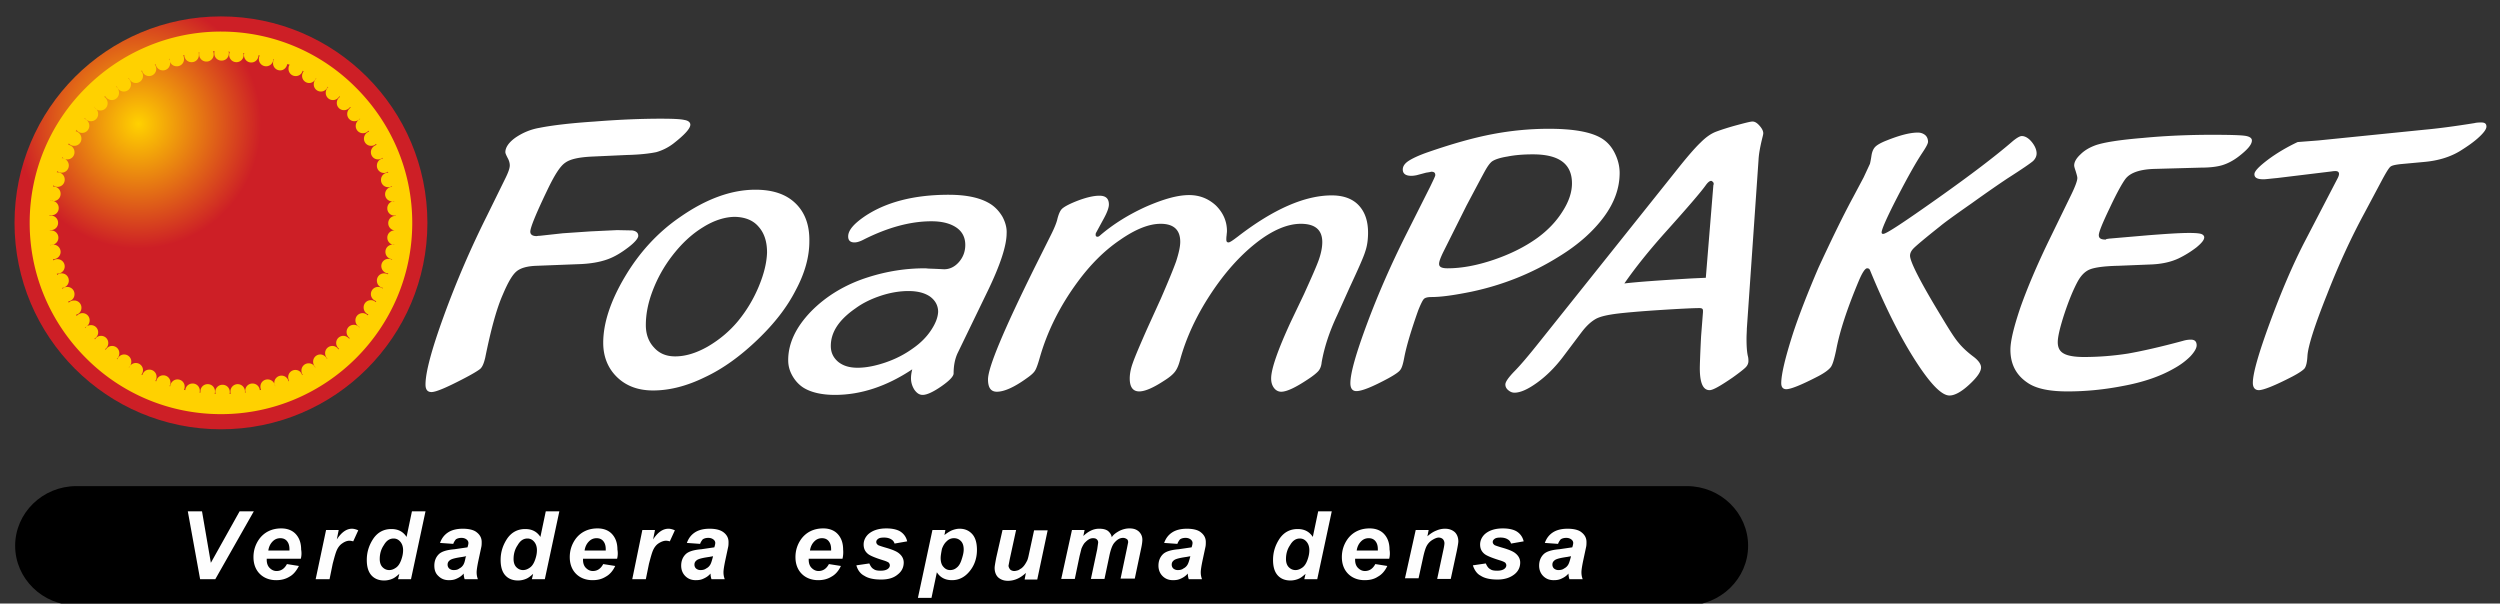 <svg xmlns="http://www.w3.org/2000/svg" viewBox="0 0 792 191.2"  xmlns:v="https://vecta.io/nano"><rect x="0" y="0" width="792" height="191.2" fill="#333333" stroke="none"/><g fill-rule="evenodd"><path d="M24.2 154h510.2c10.7 0 19.4 8.5 19.4 18.9h0c0 10.4-8.7 18.9-19.4 18.9H24.2c-10.7 0-19.4-8.5-19.4-18.9h0c0-10.4 8.7-18.9 19.4-18.9h0z"/><path d="M171 74.7l7.3-.8 8.8-.6 8.4-.4 4.8.1c1.3.2 1.9.8 1.9 1.7 0 .8-1.1 2.1-3.2 3.7s-4.2 2.9-6.4 3.7c-2.4.9-5.6 1.5-9.7 1.6l-12.9.5c-3 .1-5.1.7-6.4 1.8s-2.7 3.5-4.3 7.3c-2 4.5-3.8 11.2-5.6 20.1-.4 1.6-.8 2.7-1.5 3.4-.7.6-2.5 1.7-5.6 3.3-5.2 2.7-8.5 4.1-9.9 4.1-1.3 0-1.9-.8-1.9-2.4 0-3.8 1.9-11 5.8-21.7a300.77 300.77 0 0 1 13.6-31.6l5.8-11.8c1-2 1.5-3.4 1.5-4.3 0-.7-.2-1.5-.7-2.4-.4-.8-.7-1.4-.7-1.8 0-1.5 1.1-3.1 3.2-4.6 2.2-1.5 4.7-2.6 7.6-3.1 4-.8 9.9-1.5 17.5-2 7.6-.6 14.6-.9 20.9-.9 3.7 0 6.2.1 7.5.4 1.3.2 1.9.8 1.9 1.5 0 1.2-1.8 3.2-5.4 6-1.7 1.3-3.6 2.2-5.4 2.7-1.9.4-5 .8-9.3.9l-11 .5c-4.2.2-7 .8-8.6 2-1.6 1.1-3.4 4-5.6 8.6-3.6 7.5-5.4 11.9-5.4 13.2 0 .9.7 1.4 2 1.4.6-.1.8-.1 1-.1h0zm81-10.3c-3-2.9-7.2-4.3-12.7-4.3-7.6 0-15.6 2.9-23.9 8.7-7 4.8-12.9 11.2-17.5 19-4.5 7.6-6.8 14.6-6.8 20.8 0 4.4 1.5 8.1 4.4 10.9s6.7 4.2 11.4 4.2c5.2 0 10.7-1.4 16.4-4.2 5.8-2.7 11.4-6.8 16.8-12 5.2-5 9.2-10.1 12-15.6 2.9-5.4 4.3-10.6 4.3-15.4.1-5.2-1.4-9.2-4.4-12.1zm-11.6 26.3c-1.7 4.1-3.9 7.7-6.5 10.9-2.8 3.4-6.1 6.1-9.7 8.2-3.7 2.1-7.1 3.1-10.3 3.1-2.8 0-5-.9-6.7-2.8-1.7-1.8-2.6-4.2-2.6-7.1 0-3.5.7-7.1 2.2-11s3.5-7.5 6.1-10.9c3-3.9 6.2-6.9 9.8-9.1 3.5-2.2 7-3.3 10.2-3.3 3.2.1 5.7 1.1 7.4 3.1 1.8 2 2.7 4.7 2.7 8.2-.1 3.1-.9 6.6-2.6 10.7zm77.2-22c-1-1.7-2.2-3-3.7-4-3.1-2-7.5-3-13.4-3-11.1 0-20.1 2.4-26.8 7-3.3 2.3-5 4.3-5 6.2 0 1.3.7 1.9 2 1.9.8 0 1.8-.3 3.1-1 7.6-3.8 14.7-5.7 21.3-5.7 3.4 0 6 .7 7.9 2s2.8 3.2 2.8 5.5c0 2.1-.7 3.9-2 5.4s-2.9 2.3-4.7 2.3c-.2 0-1.7-.1-4.6-.2-.5 0-1-.1-1.5-.1-6 0-11.9.9-17.9 2.8-7.3 2.3-13.4 6-18.2 10.9-4.8 5-7.2 10.1-7.2 15.4 0 1.7.4 3.3 1.3 4.9s2.1 2.9 3.5 3.8c2.4 1.5 5.8 2.3 10 2.3 8.2 0 16.4-2.7 24.5-8.1-.3 1.2-.4 2.1-.4 2.8 0 1.4.4 2.6 1.1 3.7.8 1.1 1.6 1.6 2.6 1.6 1.3 0 3.3-.9 5.9-2.7s3.9-3.2 3.9-4.1c0-2.4.4-4.7 1.4-6.7L313 92c3.9-8.1 5.9-14.2 5.9-18.1.1-1.7-.4-3.5-1.3-5.2zm-22.7 36c-1.4 2.1-3.3 4-5.6 5.6-2.6 1.9-5.5 3.4-8.7 4.5s-6.2 1.7-8.9 1.7c-2.6 0-4.6-.6-6.2-1.9-1.5-1.3-2.3-2.9-2.3-5 0-4.4 2.6-8.3 7.8-11.9 2.3-1.7 5-3 8-4s6-1.5 8.8-1.5c2.9 0 5.2.6 6.9 1.8 1.6 1.2 2.5 2.8 2.5 4.8-.1 1.9-.9 3.8-2.3 5.9zM427.6 91c2.7-5.8 4.4-9.6 4.9-11.3.6-1.7.9-3.7.9-6 0-3.7-1-6.6-3-8.7s-4.9-3.1-8.5-3.1c-8.5 0-18.4 4.3-29.7 13-1.7 1.3-2.6 1.9-3 1.9-.5 0-.7-.3-.7-.9 0-.3 0-.8.1-1.4 0-.4.1-.8.1-1.3 0-3.1-1.2-5.8-3.5-8.1-2.4-2.2-5.2-3.3-8.5-3.3-3.7 0-8.2 1.3-13.7 3.7-5.5 2.5-10.3 5.5-14.4 9-.3.3-.6.5-.9.5-.4 0-.6-.2-.6-.6 0-.2 0-.4.1-.6l2.5-4.6c1.1-2 1.6-3.5 1.6-4.4 0-1.9-1-2.8-3-2.8-1.9 0-4.5.6-7.7 1.9-2.2.9-3.6 1.7-4.2 2.3s-1.1 1.8-1.5 3.5c-.3 1.1-.9 2.6-1.9 4.6l-5.2 10.4c-9.8 19.8-14.8 31.7-14.8 35.5 0 2.6.9 3.9 2.8 3.9 2.3 0 5.5-1.4 9.5-4.3 1.3-.9 2.2-1.7 2.6-2.4.4-.6.9-2 1.5-4.1 2.4-8.4 6.4-16.4 12-24 3.9-5.3 8.3-9.8 13.3-13.2 5-3.5 9.3-5.2 13-5.2 4.1 0 6.2 1.9 6.2 5.7 0 1.6-.5 3.7-1.3 6.2-.9 2.5-2.5 6.4-4.8 11.7l-4.5 9.9c-2.2 5-3.7 8.5-4.4 10.5-.7 1.9-1 3.6-1 5 0 2.7 1 4.1 3 4.1 1.8 0 4.4-1.1 7.9-3.4 1.6-1 2.7-1.9 3.4-2.8s1.2-2.1 1.6-3.6c1.9-7 5.1-14 9.7-21 4.4-6.7 9.2-12.1 14.4-16.2s10-6.1 14.2-6.1c4.5 0 6.8 1.9 6.8 5.8 0 1.7-.4 3.6-1.1 5.6s-2.3 5.6-4.7 10.9l-4.2 8.8c-4.1 8.9-6.2 14.9-6.2 17.9 0 1.2.3 2.2.9 3s1.4 1.2 2.3 1.2c1.7 0 4.5-1.3 8.4-3.9 1.7-1.1 2.9-2.1 3.4-2.7s.9-1.5 1-2.7c.8-4.6 2.4-9.6 4.9-14.9l4-8.9z" fill="#fff"/><path d="M68.2 183.5h-4.8L59.5 162H64l2.8 16.3 9.1-16.3h4.5l-12.2 21.5zm27.1-6.5H84.5v.4c0 1 .3 1.9.9 2.5s1.3 1 2.2 1c1.4 0 2.5-.7 3.3-2.2l3.8.6c-.8 1.5-1.7 2.7-3 3.4-1.3.8-2.7 1.1-4.2 1.1-2.1 0-3.9-.7-5.2-2s-2-3.1-2-5.3c0-2.1.6-4 1.8-5.7 1.6-2.2 4-3.4 7-3.4 1.9 0 3.5.6 4.6 1.8s1.7 2.8 1.7 4.9c.2 1.1.1 2.1-.1 2.9h0zm-3.6-2.6v-.4c0-1.2-.3-2-.8-2.6s-1.2-.9-2.1-.9-1.7.3-2.4 1-1.2 1.6-1.4 2.9h6.7zm11.6-6.5h4l-.6 3c1.5-2.3 3.1-3.4 4.8-3.4.6 0 1.3.2 2 .5l-1.6 3.5c-.4-.1-.8-.2-1.2-.2-.7 0-1.5.3-2.2.8-.8.5-1.4 1.3-1.8 2.2s-.8 2.4-1.3 4.3l-1 4.9H100l3.3-15.6zm26.9 15.6h-4.1l.4-1.7c-.8.7-1.5 1.3-2.3 1.6-.7.3-1.6.5-2.5.5-1.6 0-3-.5-4-1.6s-1.5-2.7-1.5-4.9c0-2.5.7-4.7 2.1-6.8 1.4-2 3.3-3 5.7-3 2.1 0 3.7.8 4.8 2.5l1.7-8.1h4.3l-4.6 21.5zm-9.9-6.4c0 1.1.3 2 .9 2.6s1.3.9 2.1.9 1.5-.3 2.2-.8 1.2-1.3 1.6-2.4.6-2.1.6-3.1c0-1.1-.3-2-.9-2.7s-1.3-1-2.1-1c-1.3 0-2.3.7-3.1 2.1-.9 1.3-1.3 2.8-1.3 4.4h0zm23.3-4.8l-4.2-.3c.5-1.4 1.3-2.5 2.5-3.3s2.8-1.2 4.7-1.2c2 0 3.6.4 4.5 1.2 1 .8 1.5 1.8 1.5 3 0 .5 0 1-.1 1.5l-.9 4.2c-.4 1.9-.6 3.2-.6 3.9s.1 1.4.4 2.2h-4.2c-.2-.6-.3-1.2-.3-1.8-.6.7-1.3 1.2-2.2 1.6-.8.4-1.6.5-2.5.5-1.3 0-2.4-.4-3.3-1.3-.9-.8-1.3-1.9-1.3-3.3 0-1.5.5-2.7 1.4-3.6s2.6-1.4 5-1.6l4.1-.6c.2-.6.3-1.1.3-1.4 0-.4-.2-.8-.6-1.1s-.9-.5-1.6-.5c-.8 0-1.4.2-1.8.5-.3.4-.6.8-.8 1.4h0zm4.1 3.9c-.3.1-.6.1-1 .2-2.1.3-3.6.6-4.2 1.1-.5.4-.7.8-.7 1.4 0 .5.2.9.5 1.2.4.3.8.5 1.4.5.7 0 1.3-.1 1.8-.5a3.04 3.04 0 0 0 1.3-1.2c.3-.5.5-1.2.7-2.3l.2-.4zm24.9 7.3h-4.1l.4-1.7c-.8.7-1.5 1.3-2.3 1.6-.7.3-1.6.5-2.5.5-1.6 0-3-.5-4-1.6s-1.5-2.7-1.5-4.9c0-2.5.7-4.7 2.1-6.8 1.4-2 3.3-3 5.7-3 2.1 0 3.7.8 4.8 2.5l1.7-8.1h4.3l-4.6 21.5zm-9.9-6.4c0 1.1.3 2 .9 2.6s1.3.9 2.1.9 1.5-.3 2.2-.8 1.2-1.3 1.6-2.4.6-2.1.6-3.1c0-1.1-.3-2-.9-2.7s-1.3-1-2.1-1c-1.3 0-2.3.7-3.1 2.1-.9 1.3-1.3 2.8-1.3 4.4h0zm32.8-.1h-10.8v.4c0 1 .3 1.9.9 2.5s1.3 1 2.2 1c1.4 0 2.5-.7 3.3-2.2l3.8.6c-.7 1.5-1.7 2.7-3 3.4-1.3.8-2.6 1.1-4.2 1.1-2.1 0-3.9-.7-5.2-2s-2-3.1-2-5.3c0-2.1.6-4 1.8-5.7 1.6-2.2 4-3.4 7-3.4 1.9 0 3.5.6 4.6 1.8s1.7 2.8 1.7 4.9c.2 1.1.1 2.1-.1 2.9h0zm-3.6-2.6v-.4c0-1.2-.3-2-.8-2.6s-1.2-.9-2.1-.9-1.7.3-2.4 1-1.2 1.6-1.4 2.9h6.7zm11.6-6.5h4l-.6 3c1.5-2.3 3.1-3.4 4.9-3.4.6 0 1.3.2 2 .5l-1.6 3.5c-.4-.1-.8-.2-1.2-.2-.7 0-1.5.3-2.3.8s-1.4 1.3-1.8 2.2-.8 2.4-1.3 4.3l-1 4.9h-4.3l3.2-15.6zm18.3 4.4l-4.2-.3c.5-1.4 1.3-2.5 2.5-3.3s2.8-1.2 4.7-1.2c2 0 3.5.4 4.5 1.2s1.5 1.8 1.5 3c0 .5 0 1-.1 1.5l-.9 4.2c-.4 1.9-.6 3.2-.6 3.9s.1 1.4.4 2.2h-4.2c-.2-.6-.3-1.2-.3-1.8-.6.7-1.3 1.2-2.2 1.6-.8.4-1.6.5-2.5.5-1.3 0-2.4-.4-3.3-1.3-.8-.8-1.3-1.9-1.3-3.3 0-1.5.5-2.7 1.4-3.6s2.6-1.4 5-1.6l4.1-.6c.2-.6.3-1.1.3-1.4 0-.4-.2-.8-.6-1.1s-.9-.5-1.6-.5c-.8 0-1.4.2-1.8.5-.3.4-.6.8-.8 1.4h0zm4.1 3.9c-.3.1-.6.1-1 .2-2.1.3-3.6.6-4.2 1.1-.5.4-.7.8-.7 1.4 0 .5.2.9.5 1.2.4.3.8.5 1.4.5s1.3-.1 1.8-.5a3.04 3.04 0 0 0 1.3-1.2c.3-.5.5-1.2.8-2.3l.1-.4zm41 .8h-10.7v.4c0 1 .3 1.9.9 2.5s1.3 1 2.2 1c1.4 0 2.5-.7 3.3-2.2l3.8.6c-.7 1.5-1.7 2.7-3 3.4-1.3.8-2.7 1.1-4.2 1.1-2.1 0-3.9-.7-5.2-2s-2-3.1-2-5.3c0-2.1.6-4 1.8-5.7 1.6-2.2 4-3.4 7-3.4 1.9 0 3.5.6 4.6 1.8s1.7 2.8 1.7 4.9c.1 1.1 0 2.1-.2 2.9h0zm-3.6-2.6v-.4c0-1.2-.3-2-.8-2.6s-1.2-.9-2.1-.9-1.7.3-2.4 1-1.2 1.6-1.4 2.9h6.7zm8 4.7l4.1-.6c.4.9.8 1.5 1.4 1.8.5.4 1.3.5 2.2.5 1 0 1.8-.2 2.3-.6.4-.3.6-.7.6-1.1 0-.3-.1-.5-.3-.8-.2-.2-.8-.5-1.8-.8-2.6-.8-4.2-1.5-4.8-2-1-.8-1.4-1.8-1.4-3s.5-2.3 1.4-3.2c1.3-1.2 3.2-1.9 5.8-1.9 2 0 3.6.4 4.6 1.1s1.7 1.7 2 3l-4 .7c-.2-.6-.5-1-1-1.3-.6-.4-1.4-.6-2.3-.6s-1.5.1-1.9.4-.6.6-.6 1 .2.7.6 1c.2.1 1 .4 2.4.8 2.1.6 3.5 1.2 4.2 1.8 1 .8 1.5 1.8 1.5 2.9 0 1.5-.6 2.8-1.9 3.8-1.3 1.1-3 1.6-5.3 1.6s-4.1-.4-5.3-1.2c-1.2-.6-2.1-1.8-2.5-3.3h0zm24.1-11.2h4.1l-.3 1.6c.9-.7 1.7-1.2 2.4-1.5.8-.3 1.6-.5 2.4-.5 1.7 0 3 .6 4 1.7s1.5 2.8 1.5 5c0 2.8-.9 5.2-2.6 7.1-1.5 1.7-3.3 2.5-5.3 2.5-2.1 0-3.7-.8-4.8-2.5l-1.7 8.1h-4.3l4.6-21.5zm2.6 8.9c0 1.2.3 2.2.9 2.8.6.7 1.3 1 2.1 1 .7 0 1.4-.2 2-.7.7-.5 1.2-1.3 1.6-2.5s.7-2.3.7-3.3c0-1.2-.3-2.1-.9-2.7s-1.3-.9-2.2-.9c-.8 0-1.6.3-2.2.9-.7.6-1.2 1.4-1.6 2.5-.2 1.1-.4 2.1-.4 2.9h0zm19.6-8.9h4.3l-2 9.2-.4 2.1c0 .4.2.8.5 1.2.3.3.8.5 1.3.5.4 0 .7-.1 1.1-.2s.7-.4 1.1-.6a4.74 4.74 0 0 0 1-1c.3-.4.6-.9.9-1.5.2-.4.4-1.2.6-2.2l1.6-7.4h4.3l-3.3 15.6h-4l.4-2.1c-1.8 1.7-3.7 2.5-5.7 2.5-1.3 0-2.3-.4-3.1-1.1-.7-.7-1.1-1.7-1.1-3 0-.5.2-1.6.5-3.2l2-8.8zm22 0h4l-.4 1.9c1.6-1.5 3.2-2.3 5-2.3 1.2 0 2.1.2 2.8.7.6.5 1.1 1.2 1.2 2 .5-.8 1.3-1.4 2.4-2 1-.5 2.1-.8 3.2-.8 1.3 0 2.2.3 3 1 .7.7 1.1 1.5 1.1 2.6 0 .5-.1 1.5-.4 2.8l-2 9.5H355l2-9.5.4-2c0-.4-.1-.8-.4-1s-.7-.4-1.2-.4c-1.1 0-2 .6-2.9 1.7-.6.8-1.1 2.2-1.5 4.2l-1.5 7.1h-4.3l2-9.4.3-2.1c0-.4-.1-.7-.4-1s-.7-.4-1.2-.4-.9.1-1.4.4-.9.7-1.3 1.1c-.4.5-.7 1.1-1 1.8l-.6 2.4-1.5 7.2h-4.3l3.4-15.5zm33.4 4.4l-4.2-.3c.5-1.4 1.3-2.5 2.5-3.3s2.8-1.2 4.7-1.2c2 0 3.6.4 4.5 1.2 1 .8 1.5 1.8 1.5 3 0 .5 0 1-.1 1.5l-.9 4.2c-.4 1.9-.6 3.2-.6 3.9s.1 1.4.4 2.2h-4.2c-.2-.6-.3-1.2-.3-1.8-.6.7-1.3 1.2-2.2 1.6-.8.4-1.6.5-2.5.5-1.3 0-2.4-.4-3.3-1.3-.8-.8-1.3-1.9-1.3-3.3 0-1.5.5-2.7 1.4-3.6s2.6-1.4 5-1.6l4.1-.6c.2-.6.3-1.1.3-1.4 0-.4-.2-.8-.6-1.1s-.9-.5-1.6-.5c-.8 0-1.4.2-1.8.5-.3.4-.6.8-.8 1.4h0zm4.1 3.9c-.3.1-.6.1-1 .2-2.1.3-3.6.6-4.2 1.1-.5.4-.7.8-.7 1.4 0 .5.2.9.5 1.2.4.3.8.5 1.4.5.7 0 1.3-.1 1.8-.5a3.04 3.04 0 0 0 1.3-1.2c.3-.5.5-1.2.8-2.3l.1-.4zm40.2 7.3h-4.1l.4-1.7c-.8.7-1.5 1.3-2.3 1.6-.7.3-1.6.5-2.5.5-1.6 0-3-.5-4-1.6s-1.5-2.7-1.5-4.9c0-2.5.7-4.7 2.1-6.8 1.4-2 3.3-3 5.7-3 2.1 0 3.7.8 4.8 2.5l1.7-8.1h4.3l-4.6 21.5zm-9.9-6.4c0 1.1.3 2 .9 2.6s1.3.9 2.1.9 1.5-.3 2.2-.8 1.2-1.3 1.6-2.4.6-2.1.6-3.1c0-1.1-.3-2-.9-2.7s-1.3-1-2.1-1c-1.3 0-2.3.7-3.1 2.1-.9 1.3-1.3 2.8-1.3 4.4h0zm32.7-.1h-10.8v.4c0 1 .3 1.9.9 2.5s1.3 1 2.2 1c1.4 0 2.5-.7 3.3-2.2l3.8.6c-.7 1.5-1.7 2.7-3 3.4-1.2.8-2.6 1.1-4.2 1.1-2.1 0-3.9-.7-5.2-2s-2-3.1-2-5.3c0-2.1.6-4 1.8-5.7 1.6-2.2 4-3.4 7-3.4 1.9 0 3.5.6 4.6 1.8s1.7 2.8 1.7 4.9c.2 1.1.1 2.1-.1 2.9h0zm-3.6-2.6v-.4c0-1.2-.3-2-.8-2.6s-1.2-.9-2.1-.9-1.7.3-2.4 1-1.2 1.6-1.4 2.9h6.7zm12-6.5h4.1l-.4 2c1-.9 2-1.5 2.8-1.8a6.71 6.71 0 0 1 2.8-.6c1.3 0 2.3.4 3.1 1.1.7.7 1.1 1.7 1.1 2.9 0 .5-.2 1.6-.5 3.1l-1.9 8.8h-4.3l1.9-8.9c.3-1.3.4-2.1.4-2.4 0-.5-.2-1-.5-1.3s-.8-.5-1.3-.5c-.6 0-1.3.3-2.1.8s-1.4 1.2-1.8 2c-.3.6-.7 1.8-1.1 3.7l-1.4 6.4h-4.3l3.4-15.3zm18.1 11.2l4.1-.6c.4.9.8 1.5 1.4 1.8.5.4 1.3.5 2.2.5 1 0 1.8-.2 2.3-.6.4-.3.6-.7.6-1.1 0-.3-.1-.5-.3-.8-.2-.2-.8-.5-1.8-.8-2.6-.8-4.2-1.5-4.8-2-1-.8-1.4-1.8-1.4-3s.5-2.3 1.4-3.2c1.3-1.2 3.2-1.9 5.8-1.9 2 0 3.6.4 4.6 1.1s1.7 1.7 2 3l-4 .7c-.2-.6-.5-1-1-1.3-.6-.4-1.4-.6-2.3-.6s-1.5.1-1.9.4-.6.6-.6 1 .2.7.6 1c.2.1 1 .4 2.4.8 2.1.6 3.5 1.2 4.2 1.8 1 .8 1.5 1.8 1.5 2.9 0 1.5-.6 2.8-1.9 3.8s-3 1.6-5.3 1.6-4.1-.4-5.3-1.2c-1.2-.6-2-1.8-2.5-3.3h0zm27-6.8l-4.2-.3c.5-1.4 1.3-2.5 2.5-3.3s2.8-1.2 4.7-1.2c2 0 3.6.4 4.5 1.2 1 .8 1.5 1.8 1.5 3 0 .5 0 1-.1 1.5l-.9 4.2c-.4 1.9-.6 3.2-.6 3.9s.1 1.4.4 2.2h-4.2c-.2-.6-.3-1.2-.3-1.8-.6.7-1.3 1.2-2.2 1.6-.8.4-1.6.5-2.5.5-1.3 0-2.4-.4-3.3-1.3-.8-.8-1.3-1.9-1.3-3.3 0-1.5.5-2.7 1.4-3.6s2.6-1.4 5-1.6l4.1-.6c.2-.6.3-1.1.3-1.4 0-.4-.2-.8-.6-1.1s-.9-.5-1.6-.5c-.8 0-1.4.2-1.8.5-.3.4-.6.8-.8 1.4h0zm4.1 3.9c-.3.1-.6.1-1 .2-2.1.3-3.6.6-4.2 1.1-.5.4-.7.8-.7 1.4 0 .5.2.9.5 1.2.4.3.8.5 1.4.5s1.3-.1 1.8-.5a3.04 3.04 0 0 0 1.3-1.2c.3-.5.5-1.2.8-2.3l.1-.4z" fill="#fefefe"/></g><radialGradient id="A" cx="45.262" cy="43.095" r="38.658" gradientTransform="matrix(1.005 0 0 1.023 -1.615 -4.865)" gradientUnits="userSpaceOnUse"><stop offset="0" stop-color="#ffd100"/><stop offset="1" stop-color="#cd1f26"/></radialGradient><g fill-rule="evenodd"><circle cx="70" cy="70.6" r="65.4" fill="url(#A)"/><path d="M70 10c16.7 0 31.9 6.8 42.8 17.8 11 11 17.8 26.1 17.8 42.8 0 33.4-27.2 60.6-60.6 60.6-16.7 0-31.9-6.8-42.8-17.8-11-11-17.8-26.1-17.8-42.8s6.8-31.9 17.8-42.8C38.2 16.8 53.4 10 70 10h0zm2.4 6.2c.1.2.1.5.1.7a2.26 2.26 0 0 1-2.3 2.3 2.26 2.26 0 0 1-2.3-2.3c0-.3 0-.5.1-.7h-.5c.1.3.2.6.2 1a2.26 2.26 0 0 1-2.3 2.3 2.26 2.26 0 0 1-2.3-2.3c0-.2 0-.4.1-.6h-.3c.1.2.1.5.1.8a2.26 2.26 0 0 1-2.3 2.3 2.26 2.26 0 0 1-2.3-2.3h0l-.4.1c.2.3.3.8.3 1.2A2.26 2.26 0 0 1 56 21a2.26 2.26 0 0 1-2.3-2.3v-.1l-.2.1c.2.4.4.8.4 1.3a2.26 2.26 0 0 1-2.3 2.3c-1.2 0-2.1-.9-2.3-2l-.3.1c.3.4.5.9.5 1.4a2.26 2.26 0 0 1-2.3 2.3c-1.1 0-2-.8-2.2-1.8l-.3.2c.4.4.6.9.6 1.5a2.26 2.26 0 0 1-2.3 2.3c-1 0-1.8-.7-2.2-1.6l-.2.1c.5.4.9 1.1.9 1.9a2.26 2.26 0 0 1-2.3 2.3c-1 0-1.9-.7-2.2-1.7l-.2.2c.6.4.9 1.1.9 1.9a2.26 2.26 0 0 1-2.3 2.3c-.9 0-1.7-.6-2.1-1.3l-.3.3c.7.4 1.1 1.2 1.1 2a2.26 2.26 0 0 1-2.3 2.3c-.9 0-1.6-.5-2-1.2v.2a2.33 2.33 0 0 1 1.3 2.1 2.26 2.26 0 0 1-2.3 2.3c-.8 0-1.5-.4-1.9-1l-.2.2a2.38 2.38 0 0 1 1.6 2.2 2.26 2.26 0 0 1-2.3 2.3c-.8 0-1.4-.4-1.8-1l-.2.5c1 .2 1.8 1.2 1.8 2.3a2.26 2.26 0 0 1-2.3 2.3c-.7 0-1.3-.3-1.7-.8l-.2.5c1.1.1 2 1.1 2 2.3a2.26 2.26 0 0 1-2.3 2.3c-.6 0-1.2-.3-1.6-.7l-.1.3c1.2 0 2.2 1.1 2.2 2.3a2.26 2.26 0 0 1-2.3 2.3c-.5 0-1-.2-1.4-.5l-.1.4h.2a2.26 2.26 0 0 1 2.3 2.3 2.26 2.26 0 0 1-2.3 2.3c-.5 0-1-.2-1.3-.5l-.1.4h.1a2.26 2.26 0 0 1 2.3 2.3 2.26 2.26 0 0 1-2.3 2.3c-.3 0-.6-.1-.9-.2v.1h.3a2.26 2.26 0 0 1 2.3 2.3 2.26 2.26 0 0 1-2.3 2.3c-.2 0-.4 0-.6-.1v.2h.4a2.26 2.26 0 0 1 2.3 2.3 2.26 2.26 0 0 1-2.3 2.3h-.4c.1.1.3.1.5.1a2.26 2.26 0 1 1 0 4.6H16v.1c.3-.1.6-.2.9-.2a2.26 2.26 0 1 1 0 4.6h-.1l.1.4c.4-.3.8-.4 1.3-.4a2.26 2.26 0 1 1 0 4.6H18l.1.4c.4-.3.8-.5 1.4-.5a2.26 2.26 0 0 1 2.3 2.3c0 1.2-.9 2.2-2.1 2.3l.1.3c.4-.4.9-.6 1.5-.6a2.26 2.26 0 0 1 2.3 2.3c0 1.2-.8 2.1-2 2.3l.2.4c.4-.5 1-.7 1.7-.7a2.26 2.26 0 0 1 2.3 2.3c0 1.1-.7 2-1.7 2.2l.2.4c.4-.5 1.1-.9 1.8-.9a2.26 2.26 0 0 1 2.3 2.3c0 1-.6 1.9-1.5 2.2l.1.2c.4-.6 1.1-.9 1.8-.9a2.26 2.26 0 0 1 2.3 2.3c0 .9-.5 1.6-1.2 2l.2.2c.4-.7 1.1-1.1 1.9-1.1a2.26 2.26 0 0 1 2.3 2.3c0 .8-.4 1.5-1 1.9l.2.2c.4-.7 1.1-1.2 2-1.2a2.26 2.26 0 0 1 2.3 2.3c0 .7-.3 1.4-.8 1.8l.2.1c.3-.9 1.2-1.5 2.1-1.5a2.26 2.26 0 0 1 2.3 2.3c0 .7-.3 1.3-.8 1.7l.1.1c.3-.8 1.2-1.4 2.1-1.4a2.26 2.26 0 0 1 2.3 2.3c0 .5-.2 1-.5 1.4l.3.1c.3-1 1.1-1.7 2.2-1.7a2.26 2.26 0 0 1 2.3 2.3c0 .5-.1.9-.4 1.3l.3.1c.2-1.1 1.1-1.9 2.2-1.9a2.26 2.26 0 0 1 2.3 2.3c0 .4-.1.8-.3 1.1l.2.1c.1-1.2 1.1-2.2 2.3-2.2a2.26 2.26 0 0 1 2.3 2.3c0 .4-.1.7-.2 1l.4.1c.1-1.2 1.1-2.1 2.3-2.1a2.26 2.26 0 0 1 2.3 2.3c0 .2 0 .4-.1.6h.3v-.4a2.26 2.26 0 0 1 2.3-2.3 2.26 2.26 0 0 1 2.3 2.3c0 .3 0 .5-.1.8h.3c0-.2-.1-.4-.1-.6a2.26 2.26 0 0 1 2.3-2.3 2.26 2.26 0 0 1 2.3 2.3c0 .2 0 .4-.1.6h.4c-.1-.2-.1-.5-.1-.8a2.26 2.26 0 1 1 4.6 0v.4h.2c0-.2-.1-.4-.1-.6a2.26 2.26 0 0 1 2.3-2.3c1.2 0 2.2.9 2.3 2.1l.4-.1c-.1-.3-.2-.6-.2-1a2.26 2.26 0 0 1 2.3-2.3c1.2 0 2.2.9 2.3 2.1h.1a1.93 1.93 0 0 1-.3-1 2.26 2.26 0 0 1 2.3-2.3c1.1 0 2 .8 2.2 1.8l.2-.1c-.2-.4-.3-.8-.3-1.2a2.26 2.26 0 0 1 2.3-2.3c1 0 1.8.6 2.1 1.6l.2-.1c-.3-.4-.4-.8-.4-1.3a2.26 2.26 0 0 1 2.3-2.3c.9 0 1.7.5 2 1.3l.1-.1c-.4-.4-.7-1-.7-1.7a2.26 2.26 0 0 1 2.3-2.3c.9 0 1.7.6 2.1 1.4l.1-.1c-.4-.4-.7-1-.7-1.7a2.26 2.26 0 0 1 2.3-2.3c.8 0 1.5.4 1.9 1.1l.2-.2c-.5-.4-.9-1.1-.9-1.8a2.26 2.26 0 0 1 2.3-2.3c.7 0 1.4.4 1.8.9l.2-.2c-.6-.4-1-1.1-1-1.9a2.26 2.26 0 0 1 2.3-2.3c.7 0 1.3.3 1.7.8l.1-.1a2.33 2.33 0 0 1-1.3-2.1 2.26 2.26 0 0 1 2.3-2.3c.6 0 1.2.3 1.6.7l.2-.3c-.9-.3-1.5-1.2-1.5-2.2a2.26 2.26 0 0 1 2.3-2.3c.6 0 1.1.2 1.5.6l.2-.3c-1-.3-1.7-1.2-1.7-2.2a2.26 2.26 0 0 1 2.3-2.3c.5 0 1 .2 1.4.5l.1-.2c-1.1-.2-1.9-1.1-1.9-2.3a2.26 2.26 0 0 1 2.3-2.3c.4 0 .8.1 1.2.3l.1-.3c-1.2 0-2.2-1.1-2.2-2.3a2.26 2.26 0 0 1 2.3-2.3c.4 0 .8.1 1.1.3v-.2c-1.2-.1-2.1-1.1-2.1-2.3a2.26 2.26 0 0 1 2.3-2.3c.2 0 .4 0 .6.1h0c-1.2 0-2.3-1-2.3-2.3A2.26 2.26 0 0 1 125 73h.3a2.26 2.26 0 0 1-2.3-2.3 2.26 2.26 0 0 1 2.3-2.3h.1v-.1h-.4a2.26 2.26 0 0 1-2.3-2.3 2.26 2.26 0 0 1 2.3-2.3h0c-.2.1-.4.1-.7.1a2.26 2.26 0 0 1-2.3-2.3c0-1.2 1-2.3 2.2-2.3l-.1-.2c-.3.2-.7.3-1.1.3a2.26 2.26 0 0 1-2.3-2.3 2.26 2.26 0 0 1 2.3-2.3l-.1-.3c-.4.2-.8.4-1.2.4a2.26 2.26 0 0 1-2.3-2.3c0-1.2.8-2.1 1.9-2.3l-.1-.2c-.4.3-.9.5-1.4.5a2.26 2.26 0 0 1-2.3-2.3c0-1.1.8-2 1.8-2.3l-.2-.3c-.4.4-.9.6-1.5.6a2.26 2.26 0 0 1-2.3-2.3 2.38 2.38 0 0 1 1.6-2.2l-.2-.3c-.4.5-1 .8-1.7.8a2.26 2.26 0 0 1-2.3-2.3c0-1 .6-1.8 1.4-2.2l-.1-.1c-.4.5-1 .8-1.7.8a2.26 2.26 0 0 1-2.3-2.3c0-.9.5-1.6 1.1-2l-.2-.2c-.4.6-1.1 1-1.9 1a2.26 2.26 0 0 1-2.3-2.3c0-.8.4-1.5 1-1.9l-.2-.2c-.4.7-1.1 1.2-2 1.2a2.26 2.26 0 0 1-2.3-2.3c0-.7.3-1.4.8-1.8l-.2-.1c-.3.9-1.2 1.5-2.1 1.5a2.26 2.26 0 0 1-2.3-2.3c0-.7.3-1.3.8-1.8l-.1-.1c-.3.8-1.2 1.5-2.1 1.5a2.26 2.26 0 0 1-2.3-2.3c0-.5.2-1 .5-1.4l-.3-.2c-.3 1-1.1 1.7-2.2 1.7a2.26 2.26 0 0 1-2.3-2.3c0-.5.1-1 .4-1.3l-.8-.2c-.2 1.1-1.1 2-2.2 2a2.26 2.26 0 0 1-2.3-2.3c0-.4.1-.9.3-1.2l-.2-.1a2.26 2.26 0 1 1-4.6 0c0-.4.1-.8.3-1.1l-.4-.1a2.26 2.26 0 1 1-4.6 0c0-.3 0-.5.1-.7h-.3c0 .2.1.4.1.6a2.26 2.26 0 1 1-4.6 0 2.39 2.39 0 0 1 .2-.9l-.4-.3z" fill="#ffd100"/></g><path d="M451.8 54.7l-3 .8c-.5.1-1.1.2-1.7.2-1.8 0-2.7-.7-2.7-2 0-1 .6-1.9 1.8-2.7s3.3-1.8 6.2-2.8c7.8-2.7 14.6-4.6 20.4-5.7s11.7-1.7 17.9-1.7c7.4 0 12.9.9 16.3 2.8 1.8 1 3.3 2.5 4.4 4.6s1.7 4.3 1.7 6.6c0 4.7-1.6 9.3-4.9 13.8s-8 8.8-14.2 12.6c-8.6 5.4-17.9 9.1-27.8 11.2-5.4 1.1-9.6 1.7-12.7 1.7-1.2 0-2 .2-2.4.6s-1 1.6-1.8 3.6c-2.2 6.2-3.7 11.2-4.4 14.8-.4 2.2-.8 3.5-1.3 4.1-.4.6-1.7 1.5-3.7 2.6-5 2.7-8.4 4.1-10.2 4.1-1.2 0-1.9-.8-1.9-2.5 0-3.2 1.8-9.5 5.3-18.9s7.6-18.7 12.2-27.9l7.8-15.5c1-2.1 1.6-3.3 1.6-3.6 0-.8-.4-1.1-1.3-1.1-.3.1-.9.2-1.6.3zm33.8-5.8c-2.9 0-5.6.2-8.1.7-2.5.4-4.1 1-4.9 1.6-.6.5-1.2 1.3-1.9 2.5s-2.7 5-6.1 11.4l-7.5 15c-.8 1.7-1.2 2.8-1.2 3.5 0 1 .9 1.4 2.7 1.4 4.4 0 9.3-.9 14.6-2.7s9.9-4.1 13.8-6.9c3.3-2.4 6-5.2 8-8.4 2-3.1 3-6.1 3-8.9 0-6.2-4.1-9.2-12.4-9.2zm15.4 56.4l-6.1 8.1c-2.4 3.1-5 5.7-7.9 7.8s-5.3 3.2-7.2 3.2c-.8 0-1.4-.3-2-.8s-.9-1.1-.9-1.8c0-.8.9-2.1 2.7-4 2-2 4.7-5.2 8.2-9.6L531 54.1c3.4-4.3 6-7.3 7.8-9 1.7-1.7 3.3-2.8 4.9-3.4 1.9-.7 4.1-1.4 6.7-2.1s4.2-1.1 4.8-1.1c.7 0 1.4.4 2.2 1.3s1.2 1.7 1.2 2.4c0 .3-.1.7-.2 1.1-.7 2.8-1.2 5.3-1.3 7.4l-3.7 53.4c0 .9-.1 1.9-.1 3.2 0 2.2.1 4 .4 5.4.2.7.2 1.3.2 1.7 0 .7-.3 1.4-.9 2s-2 1.7-4.1 3.2c-3.8 2.6-6.2 4-7.3 4-2.1 0-3.1-2.3-3.1-7 0-.7.1-4.1.4-10l.6-7.7v-.5c0-.6-.4-.8-1.1-.8-1.9 0-6 .2-12.3.6-6.2.4-10.7.8-13.3 1.1-3.3.4-5.7.9-7.2 1.7-1.6.9-3.1 2.3-4.6 4.3zm13.6-15.5c4.1-.5 11.3-1 21.4-1.6l4.4-.2 2.4-29.4.1-.2c0-.2 0-.5-.2-.7s-.4-.4-.6-.4c-.5 0-1.1.5-1.8 1.5-1.5 2.1-5.8 7.1-12.9 15-4.9 5.5-9.2 10.8-12.8 16zM587 62.6l3.4-6.4 2-4.3c.1-.4.3-1.3.5-2.7.2-1.2.6-2.1 1.2-2.7s1.8-1.3 3.6-2c4-1.6 7.3-2.5 9.9-2.5.9 0 1.7.3 2.3.8s.9 1.3.9 2.1c0 .6-.6 1.7-1.8 3.5-2 3-4.7 7.8-8 14.2s-4.9 10.1-4.9 11c0 .4.2.5.5.5 1 0 6.7-3.8 17.3-11.3s18.3-13.4 23.3-17.7c1.6-1.4 2.7-2 3.3-2 1 0 2.1.6 3.1 1.8s1.6 2.5 1.6 3.7c0 .9-.4 1.7-1.1 2.4-.8.7-3.4 2.5-8.1 5.5-2.4 1.6-6.2 4.2-11.5 8-5.3 3.7-8.6 6.1-9.9 7.2-4.8 3.8-7.5 6.1-8.3 6.9s-1.2 1.6-1.2 2.4c0 1.9 3.3 8.4 10 19.4 2.4 4 4.1 6.7 5.3 8.1 1.2 1.5 2.8 3 4.8 4.5 1.6 1.2 2.4 2.4 2.4 3.4 0 1.4-1.3 3.2-3.8 5.5s-4.6 3.4-6.2 3.4c-2.5 0-6.1-3.7-10.9-11.2s-9.5-16.9-14.2-28.3c-.2-.6-.5-.8-1-.8-.6 0-1.5 1.3-2.6 3.9-3.7 8.8-6.1 16.1-7.2 22-.6 2.8-1.1 4.6-1.7 5.4s-1.9 1.8-4 2.9c-5.4 2.8-8.7 4.1-10.1 4.1-1 0-1.6-.6-1.6-1.9 0-2.7 1.2-7.9 3.7-15.7 1.8-5.5 4.5-12.5 8.1-20.9 3.8-8.2 7.4-15.7 10.9-22.2zm81.1 13l12.8-1.1c5.3-.4 9.5-.7 12.7-.7 1.8 0 3 .1 3.7.3.6.2 1 .6 1 1.1 0 .8-.8 1.8-2.5 3.2-1.7 1.3-3.6 2.5-5.7 3.5-2.6 1.2-5.6 1.8-9.1 1.9l-9.9.4c-4.4.1-7.3.5-8.9 1.1s-2.9 1.9-4 3.9c-1.4 2.6-2.8 6-4.2 10.2-1.4 4.3-2.1 7.3-2.1 9s.6 2.9 1.9 3.6c1.2.7 3.4 1.1 6.4 1.1a91.25 91.25 0 0 0 14-1.1c4.5-.8 10.3-2.1 17.3-4 1-.3 1.8-.4 2.6-.4 1.2 0 1.8.6 1.8 1.8 0 .9-.7 2.1-2 3.5-1.4 1.4-3.1 2.7-5.3 3.9-4.2 2.4-9.6 4.3-16.2 5.5-6.2 1.2-12 1.7-17.4 1.7-5.5 0-9.6-.8-12.3-2.5-3.8-2.4-5.8-5.9-5.8-10.7 0-2.8 1.1-7.3 3.2-13.5 2.2-6.2 5.1-13 8.7-20.5l7.5-15.4c1.2-2.5 1.8-4.2 1.8-5 0-.4-.2-1.1-.5-2.1-.3-.9-.5-1.5-.5-1.9 0-1.1.7-2.3 2-3.5 1.3-1.3 2.9-2.2 4.8-2.9 2.6-.9 7.6-1.7 14.9-2.3 7.3-.7 14.7-1 22-1 5.4 0 8.8.1 10.3.3s2.3.7 2.3 1.5c0 1.3-1.4 2.9-4.1 5-1.8 1.4-3.6 2.3-5.2 2.8s-3.9.8-6.8.8l-14.5.4c-4.6.1-7.8 1.1-9.4 3.1-1 1.3-2.7 4.3-5 9.2-2.3 4.8-3.5 7.7-3.5 8.7s.7 1.4 2.2 1.4c.1-.2.5-.2 1-.3zM727.9 45l6.5-.5 33.6-3.4c4.4-.4 9.7-1.1 15.9-2.1.8-.2 1.6-.2 2.2-.2 1.1 0 1.6.4 1.6 1.3 0 .8-.8 1.9-2.3 3.3-1.6 1.5-3.6 2.9-6 4.4-3.1 1.9-6.9 3.1-11.4 3.5l-7.6.7c-1.6.2-2.6.4-3.1.8s-1.3 1.7-2.5 3.9L749 67.6c-3.9 7.2-7.9 15.7-11.8 25.7-4 10-6 16.4-6.2 19.4-.1 2-.4 3.3-.9 4-.5.6-1.8 1.5-3.9 2.6-5.6 2.9-9.2 4.3-10.6 4.3-1.2 0-1.9-.8-1.9-2.3 0-3 1.8-9.3 5.4-19.1S726.3 84 730 76.8l10.6-20.4c.3-.6.4-1 .4-1.3 0-.6-.4-.9-1.1-.9-.2 0-.6 0-1.2.1l-17.3 2.1c-2.2.2-3.6.4-4.3.4-2 0-2.9-.5-2.9-1.6 0-1 1.5-2.5 4.4-4.7 2.7-2 5.9-3.9 9.3-5.5z" fill="#fff"/></svg>